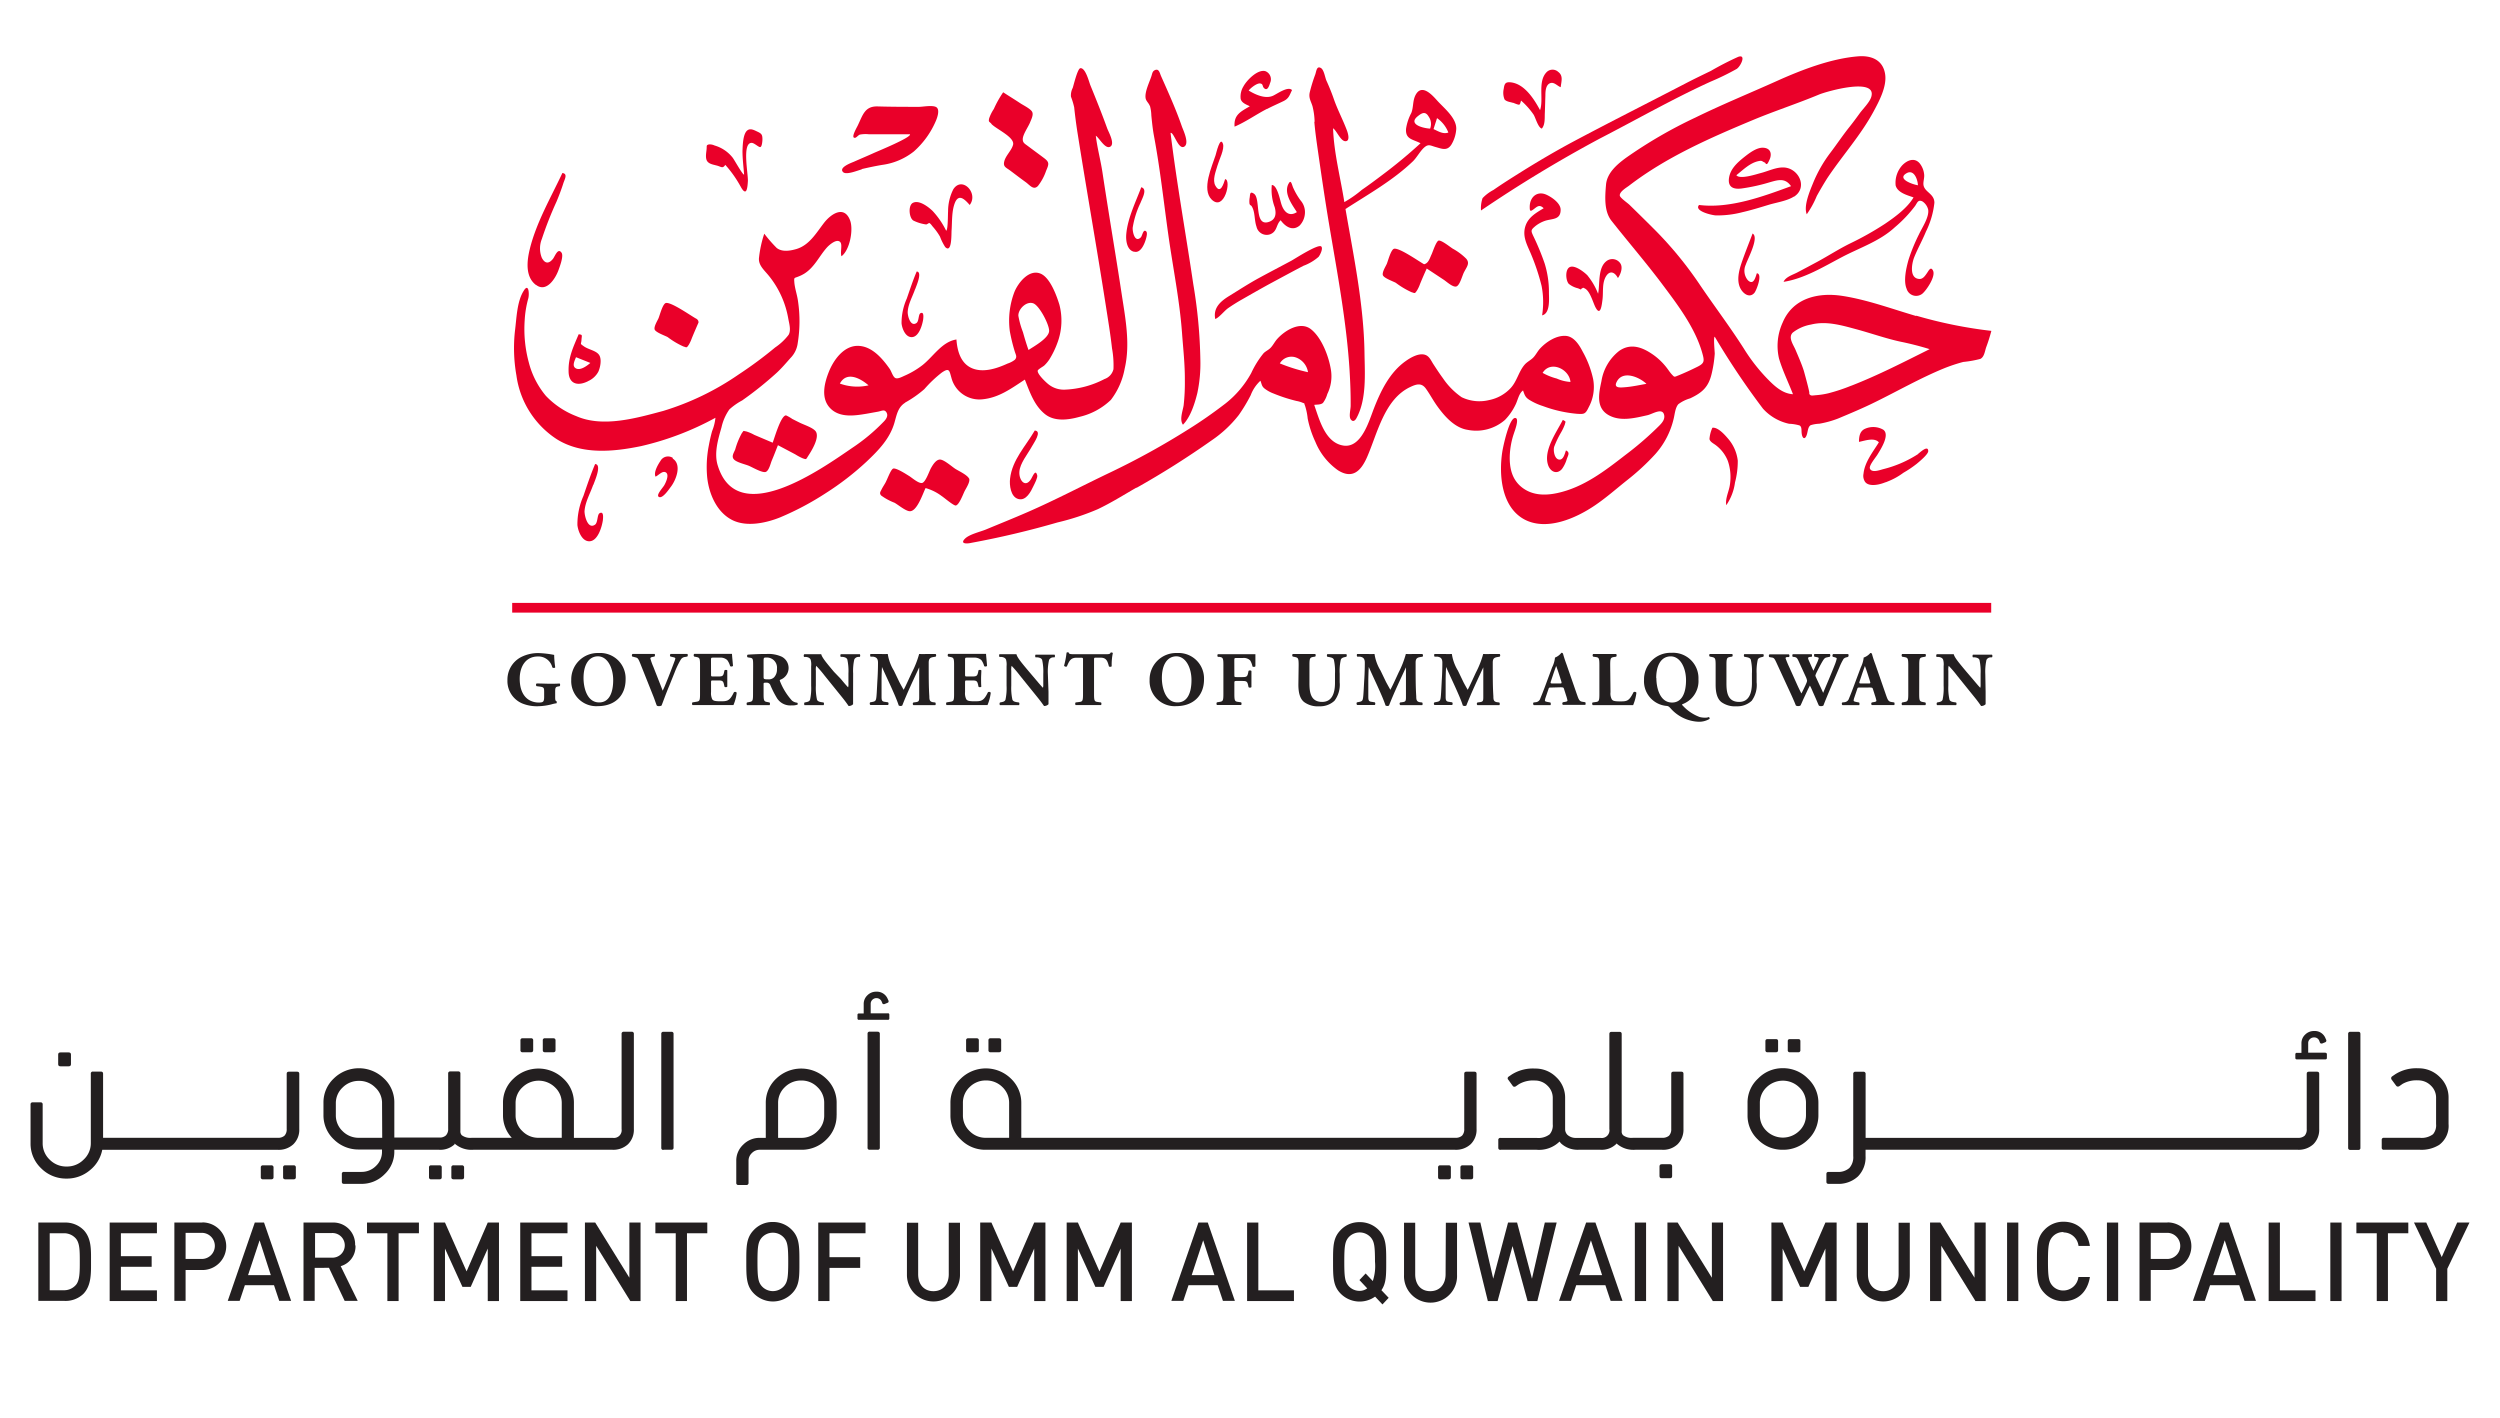<svg id="Layer_1" data-name="Layer 1" xmlns="http://www.w3.org/2000/svg" viewBox="0 0 478.73 271.57"><defs><style>.cls-1{fill:#231f20;}.cls-2{fill:#ea0029;}</style></defs><title>Government of Umm Alquwain</title><path class="cls-1" d="M16,235.53a4.9,4.9,0,0,0-3.66-1.42h-5v15h5A4.9,4.9,0,0,0,16,247.73c1.53-1.63,1.43-4,1.43-6.21s.1-4.37-1.43-6m-1.48,10.55a3,3,0,0,1-2.4,1H9.52V236.16h2.6a3,3,0,0,1,2.4,1c.74.87.76,2.28.76,4.35s0,3.7-.76,4.56"/><polygon class="cls-1" points="21 249.14 30.05 249.14 30.05 247.09 23.15 247.09 23.15 242.58 29.04 242.58 29.04 240.55 23.15 240.55 23.15 236.16 30.05 236.16 30.05 234.11 21 234.11 21 249.14"/><path class="cls-1" d="M38.76,234.11H33.39v15h2.15v-5.91h3.22a4.56,4.56,0,0,0,0-9.12m-.12,7h-3.1v-5h3.1a2.5,2.5,0,1,1,0,5"/><path class="cls-1" d="M48.79,234.11l-5.18,15h2.28l1-3h5.58l1,3h2.28l-5.19-15ZM47.5,244.18l2.21-6.67,2.15,6.67Z"/><path class="cls-1" d="M68,238.5a4.17,4.17,0,0,0-4.4-4.39H58.12v15h2.14v-6.33H63l3,6.33h2.5l-3.26-6.65a3.91,3.91,0,0,0,2.83-4m-7.74,2.37v-4.71h3.18a2.36,2.36,0,1,1,0,4.71Z"/><polygon class="cls-1" points="70.28 236.16 74.18 236.16 74.18 249.14 76.33 249.14 76.33 236.16 80.22 236.16 80.22 234.11 70.28 234.11 70.28 236.16"/><polygon class="cls-1" points="89.35 243.46 85.21 234.11 83.07 234.11 83.07 249.14 85.21 249.14 85.21 239.09 88.55 246.42 90.14 246.42 93.4 239.09 93.4 249.14 95.55 249.14 95.55 234.11 93.4 234.11 89.35 243.46"/><polygon class="cls-1" points="99.62 249.14 108.67 249.14 108.67 247.09 101.77 247.09 101.77 242.58 107.65 242.58 107.65 240.55 101.77 240.55 101.77 236.16 108.67 236.16 108.67 234.11 99.62 234.11 99.62 249.14"/><polygon class="cls-1" points="120.52 244.67 113.98 234.11 112.01 234.11 112.01 249.14 114.16 249.14 114.16 238.56 120.7 249.14 122.66 249.14 122.66 234.11 120.52 234.11 120.52 244.67"/><polygon class="cls-1" points="125.5 236.16 129.4 236.16 129.4 249.14 131.55 249.14 131.55 236.16 135.44 236.16 135.44 234.11 125.5 234.11 125.5 236.16"/><path class="cls-1" d="M148,234a4.92,4.92,0,0,0-3.72,1.61c-1.39,1.48-1.37,3.14-1.37,6s0,4.56,1.37,6a5.11,5.11,0,0,0,7.45,0c1.4-1.47,1.35-3.14,1.35-6s0-4.56-1.35-6A5,5,0,0,0,148,234m2.1,12.31a2.85,2.85,0,0,1-4.21,0c-.7-.8-.84-1.64-.84-4.66s.14-3.87.84-4.67a2.85,2.85,0,0,1,4.21,0c.7.8.84,1.65.84,4.67s-.14,3.86-.84,4.66"/><polygon class="cls-1" points="156.69 249.14 158.84 249.14 158.84 242.79 164.72 242.79 164.72 240.74 158.84 240.74 158.84 236.16 165.74 236.16 165.74 234.11 156.69 234.11 156.69 249.14"/><path class="cls-1" d="M181.68,244c0,2-1.17,3.25-2.94,3.25s-2.92-1.24-2.92-3.25v-9.86h-2.15v10a5.08,5.08,0,1,0,10.16,0v-10h-2.15Z"/><polygon class="cls-1" points="193.99 243.46 189.85 234.11 187.7 234.11 187.7 249.14 189.85 249.14 189.85 239.09 193.19 246.42 194.78 246.42 198.04 239.09 198.04 249.14 200.19 249.14 200.19 234.11 198.04 234.11 193.99 243.46"/><polygon class="cls-1" points="210.54 243.46 206.41 234.11 204.26 234.11 204.26 249.14 206.41 249.14 206.41 239.09 209.75 246.42 211.34 246.42 214.6 239.09 214.6 249.14 216.75 249.14 216.75 234.11 214.6 234.11 210.54 243.46"/><path class="cls-1" d="M229.49,234.11l-5.19,15h2.29l1-3h5.59l1,3h2.29l-5.19-15Zm-1.29,10.07,2.2-6.67,2.15,6.67Z"/><polygon class="cls-1" points="240.96 234.11 238.81 234.11 238.81 249.14 247.78 249.14 247.78 247.09 240.96 247.09 240.96 234.11"/><path class="cls-1" d="M265.45,241.63c0-2.89,0-4.56-1.35-6a5,5,0,0,0-3.74-1.6,4.93,4.93,0,0,0-3.72,1.6c-1.39,1.48-1.37,3.15-1.37,6s0,4.56,1.37,6a5.1,5.1,0,0,0,6.68.66l1.41,1.5,1.19-1.27-1.39-1.46c.94-1.35.92-2.91.92-5.46m-2.57,3.71-1.37-1.45-1.19,1.26,1.49,1.59a2.4,2.4,0,0,1-1.45.48,2.81,2.81,0,0,1-2.11-.93c-.69-.8-.83-1.64-.83-4.66s.14-3.87.83-4.67a2.86,2.86,0,0,1,4.22,0c.69.8.83,1.65.83,4.67a9.09,9.09,0,0,1-.42,3.71"/><path class="cls-1" d="M276.82,244c0,2-1.17,3.25-2.94,3.25S271,246,271,244v-9.86h-2.14v10a5.08,5.08,0,1,0,10.15,0v-10h-2.14Z"/><polygon class="cls-1" points="293.36 244.86 290.51 234.11 288.78 234.11 285.94 244.86 283.48 234.11 281.21 234.11 284.91 249.14 286.78 249.14 289.64 238.61 292.52 249.14 294.39 249.14 298.09 234.11 295.82 234.11 293.36 244.86"/><path class="cls-1" d="M303.73,234.11l-5.19,15h2.29l1-3h5.59l1,3h2.28l-5.19-15Zm-1.29,10.07,2.21-6.67,2.14,6.67Z"/><rect class="cls-1" x="313.06" y="234.11" width="2.15" height="15.03"/><polygon class="cls-1" points="327.81 244.67 321.26 234.11 319.3 234.11 319.3 249.14 321.44 249.14 321.44 238.56 327.99 249.14 329.95 249.14 329.95 234.11 327.81 234.11 327.81 244.67"/><polygon class="cls-1" points="345.5 243.46 341.36 234.11 339.21 234.11 339.21 249.14 341.36 249.14 341.36 239.09 344.7 246.42 346.29 246.42 349.55 239.09 349.55 249.14 351.7 249.14 351.7 234.11 349.55 234.11 345.5 243.46"/><path class="cls-1" d="M363.57,244c0,2-1.18,3.25-2.94,3.25S357.7,246,357.7,244v-9.86h-2.15v10a5.08,5.08,0,1,0,10.16,0v-10h-2.14Z"/><polygon class="cls-1" points="378.1 244.67 371.56 234.11 369.59 234.11 369.59 249.14 371.74 249.14 371.74 238.56 378.28 249.14 380.24 249.14 380.24 234.11 378.1 234.11 378.1 244.67"/><rect class="cls-1" x="384.34" y="234.11" width="2.15" height="15.03"/><path class="cls-1" d="M395.15,236a2.91,2.91,0,0,1,2.87,2.58h2.18c-.49-3-2.44-4.63-5.05-4.63a4.94,4.94,0,0,0-3.71,1.61c-1.4,1.48-1.38,3.14-1.38,6s0,4.56,1.38,6a4.94,4.94,0,0,0,3.71,1.61c2.57,0,4.57-1.63,5.05-4.63H398a2.92,2.92,0,0,1-2.89,2.58,2.73,2.73,0,0,1-2.08-.91c-.7-.8-.86-1.67-.86-4.68s.16-3.89.86-4.69a2.73,2.73,0,0,1,2.08-.91"/><rect class="cls-1" x="403.46" y="234.11" width="2.15" height="15.03"/><path class="cls-1" d="M415.07,234.11H409.7v15h2.15v-5.91h3.22a4.56,4.56,0,0,0,0-9.12m-.12,7h-3.1v-5H415a2.5,2.5,0,1,1,0,5"/><path class="cls-1" d="M425.11,234.11l-5.19,15h2.29l1-3h5.59l1,3H432l-5.19-15Zm-1.29,10.07,2.2-6.67,2.15,6.67Z"/><polygon class="cls-1" points="436.58 234.11 434.43 234.11 434.43 249.14 443.4 249.14 443.4 247.09 436.58 247.09 436.58 234.11"/><rect class="cls-1" x="446.24" y="234.11" width="2.15" height="15.03"/><polygon class="cls-1" points="451.23 236.16 455.13 236.16 455.13 249.14 457.27 249.14 457.27 236.16 461.17 236.16 461.17 234.11 451.23 234.11 451.23 236.16"/><polygon class="cls-1" points="470.53 234.11 467.57 240.72 464.61 234.11 462.26 234.11 466.5 242.96 466.5 249.14 468.64 249.14 468.64 242.96 472.88 234.11 470.53 234.11"/><path class="cls-1" d="M11.57,204.19h1.58c.29,0,.44-.14.44-.41v-1.84c0-.27-.15-.41-.44-.41H11.57c-.29,0-.43.14-.43.41v1.84c0,.27.14.41.43.41"/><path class="cls-1" d="M56.22,223.15H54.64a.38.38,0,0,0-.43.43v1.84c0,.27.14.41.43.41h1.58c.29,0,.43-.14.43-.41v-1.84a.38.38,0,0,0-.43-.43"/><path class="cls-1" d="M56.83,205.22H55.34c-.29,0-.44.13-.44.41v10.55a1.76,1.76,0,0,1-.42,1.29,1.8,1.8,0,0,1-1.27.41H19.74V205.63c0-.29-.14-.43-.44-.43H17.81a.37.37,0,0,0-.42.43v13.26A4.26,4.26,0,0,1,16,222.07a4.46,4.46,0,0,1-3.24,1.31,4.43,4.43,0,0,1-3.24-1.31,4.29,4.29,0,0,1-1.35-3.18V211.5a.37.37,0,0,0-.42-.41H6.27a.37.37,0,0,0-.42.41v7.39a6.47,6.47,0,0,0,2,4.8,6.73,6.73,0,0,0,4.9,2,6.8,6.8,0,0,0,4.44-1.58,6.61,6.61,0,0,0,2.39-3.93H53.18a4.09,4.09,0,0,0,3-1.07,3.87,3.87,0,0,0,1.13-2.92V205.63c0-.28-.15-.41-.44-.41"/><path class="cls-1" d="M51.94,225.83c.29,0,.44-.14.44-.41v-1.84a.39.39,0,0,0-.44-.43H50.36a.38.38,0,0,0-.42.43v1.84a.37.37,0,0,0,.42.41Z"/><path class="cls-1" d="M84.59,225.42v-1.84a.38.38,0,0,0-.43-.43H82.57a.38.38,0,0,0-.42.43v1.84a.37.37,0,0,0,.42.41h1.59c.29,0,.43-.14.43-.41"/><path class="cls-1" d="M87.05,219.1l0-.06.06-.08,0,.07a4.87,4.87,0,0,0,3.52,1.14h26.64a4.13,4.13,0,0,0,3-1.07,3.9,3.9,0,0,0,1.11-2.92V198a.38.38,0,0,0-.42-.43h-1.5a.38.38,0,0,0-.43.43V216.2a1.48,1.48,0,0,1-1.69,1.69H109.9v-6.67a6.23,6.23,0,0,0-2-4.66,6.88,6.88,0,0,0-9.58,0,6.23,6.23,0,0,0-2,4.66v2.36A6.32,6.32,0,0,0,98,217.88H90.34a2.74,2.74,0,0,1-1.91-.49,1.06,1.06,0,0,1-.27-.8v-11a.37.37,0,0,0-.43-.42H86.24a.37.37,0,0,0-.42.42v10.53a1.74,1.74,0,0,1-.43,1.3,1.71,1.71,0,0,1-1.25.41H75.51v-6.67a6.23,6.23,0,0,0-2-4.66,6.87,6.87,0,0,0-9.57,0,6.27,6.27,0,0,0-2,4.66v2.36a6.34,6.34,0,0,0,2,4.68,6.67,6.67,0,0,0,4.8,1.92h4.41v.37A3.7,3.7,0,0,1,72,223.26a3.86,3.86,0,0,1-2.79,1.15H65.86a.36.36,0,0,0-.4.41v1.47c0,.28.13.41.4.41H69.2a6.1,6.1,0,0,0,4.43-1.83,5.87,5.87,0,0,0,1.88-4.33v-.37h8.57a4,4,0,0,0,3-1.07m11.65-7.89a4.09,4.09,0,0,1,1.31-3,4.46,4.46,0,0,1,6.23,0,4.08,4.08,0,0,1,1.3,3v6.67h-4.42a4.26,4.26,0,0,1-3.11-1.27,4.1,4.1,0,0,1-1.31-3Zm-25.54,6.67H68.75a4.32,4.32,0,0,1-3.14-1.27,4.13,4.13,0,0,1-1.3-3v-2.36a4.08,4.08,0,0,1,1.3-3,4.32,4.32,0,0,1,3.14-1.27,4.26,4.26,0,0,1,3.11,1.27,4,4,0,0,1,1.3,3Z"/><path class="cls-1" d="M86.87,223.15a.38.38,0,0,0-.44.43v1.84c0,.27.14.41.44.41h1.56c.29,0,.44-.14.44-.41v-1.84a.39.39,0,0,0-.44-.43Z"/><path class="cls-1" d="M104.37,201.5h1.57c.29,0,.44-.14.44-.41v-1.85c0-.28-.15-.42-.44-.42h-1.57a.37.37,0,0,0-.43.42v1.85c0,.27.14.41.43.41"/><path class="cls-1" d="M100.08,201.5h1.59c.29,0,.43-.14.43-.41v-1.85a.37.37,0,0,0-.43-.42h-1.59a.37.37,0,0,0-.42.42v1.85a.37.37,0,0,0,.42.41"/><path class="cls-1" d="M127.05,220.17h1.52a.37.37,0,0,0,.41-.41V198a.37.37,0,0,0-.41-.42h-1.52a.37.37,0,0,0-.42.42v21.79a.37.37,0,0,0,.42.41"/><path class="cls-1" d="M160.21,213.57v-2.34a6.28,6.28,0,0,0-2-4.68,6.9,6.9,0,0,0-9.57,0,6.28,6.28,0,0,0-2,4.68v6.66h-1.13a4.4,4.4,0,0,0-3.19,1.3,4.17,4.17,0,0,0-1.33,3.12v4.18a.38.38,0,0,0,.42.43h1.49a.39.39,0,0,0,.44-.43v-4.18a2,2,0,0,1,.64-1.51,2.08,2.08,0,0,1,1.53-.63h7.91a6.61,6.61,0,0,0,4.78-1.92,6.31,6.31,0,0,0,2-4.68m-2.37,0a4.08,4.08,0,0,1-1.3,3.05,4.23,4.23,0,0,1-3.1,1.27H149v-6.66a4.09,4.09,0,0,1,1.3-3.06,4.34,4.34,0,0,1,3.13-1.26,4.26,4.26,0,0,1,3.1,1.26,4.09,4.09,0,0,1,1.3,3.06Z"/><path class="cls-1" d="M168.05,197.55h-1.5a.38.38,0,0,0-.42.43v21.76a.37.37,0,0,0,.42.43h1.5a.38.38,0,0,0,.43-.43V198a.38.38,0,0,0-.43-.43"/><path class="cls-1" d="M170,194.05h-3.27v-1.82a1.06,1.06,0,0,1,.32-.78,1.1,1.1,0,0,1,.79-.32,1.08,1.08,0,0,1,1,.68l.12.3a.29.29,0,0,0,.17.17h.1a.27.27,0,0,0,.12,0l.63-.26a.35.35,0,0,0,.17-.15.35.35,0,0,0,0-.12.2.2,0,0,0,0-.11l-.14-.3a2.24,2.24,0,0,0-2.22-1.44,2.33,2.33,0,0,0-1.69.69,2.27,2.27,0,0,0-.71,1.66v1.82h-.89a.26.26,0,0,0-.3.29V195a.26.26,0,0,0,.3.29H170a.26.26,0,0,0,.3-.29v-.68a.26.26,0,0,0-.3-.29"/><path class="cls-1" d="M189.7,201.5h1.58c.29,0,.44-.14.44-.41v-1.85c0-.28-.15-.42-.44-.42H189.7a.37.37,0,0,0-.42.42v1.85a.37.37,0,0,0,.42.41"/><path class="cls-1" d="M185.42,201.5H187c.3,0,.44-.14.44-.41v-1.85c0-.28-.14-.42-.44-.42h-1.58a.37.37,0,0,0-.42.42v1.85a.37.37,0,0,0,.42.41"/><path class="cls-1" d="M275.81,223.15a.38.38,0,0,0-.43.43v1.84c0,.27.14.41.43.41h1.58c.29,0,.44-.14.44-.41v-1.84a.39.39,0,0,0-.44-.43Z"/><path class="cls-1" d="M282.1,225.42v-1.84a.38.38,0,0,0-.44-.43h-1.58a.38.38,0,0,0-.42.43v1.84a.37.37,0,0,0,.42.41h1.58c.3,0,.44-.14.44-.41"/><path class="cls-1" d="M274.13,220.17h4.5a4.11,4.11,0,0,0,3-1.07,3.86,3.86,0,0,0,1.12-2.92V205.63c0-.28-.14-.41-.44-.41h-1.48c-.3,0-.44.13-.44.41v10.55a1.76,1.76,0,0,1-.42,1.29,1.82,1.82,0,0,1-1.27.41H195.57v-6.67a6.36,6.36,0,0,0-2-4.68,6.87,6.87,0,0,0-9.57,0,6.31,6.31,0,0,0-2,4.68v2.34a6.28,6.28,0,0,0,2,4.68,6.53,6.53,0,0,0,4.78,1.94h85.32Zm-80.89-2.29h-4.43a4.25,4.25,0,0,1-3.12-1.27,4.12,4.12,0,0,1-1.3-3.06v-2.34a4.12,4.12,0,0,1,1.3-3.06,4.32,4.32,0,0,1,3.12-1.25,4.37,4.37,0,0,1,3.13,1.25,4.16,4.16,0,0,1,1.3,3.06Z"/><path class="cls-1" d="M287.37,220.17h6.89a5.59,5.59,0,0,0,4.38-1.57s.09.12.27.34a4.67,4.67,0,0,0,3.38,1.23h4.17a4,4,0,0,0,3-1.07.64.64,0,0,0,.1-.14l.07.07a4.82,4.82,0,0,0,3.52,1.14h5.11a4,4,0,0,0,3-1.07,3.94,3.94,0,0,0,1.11-2.93V205.63c0-.28-.14-.41-.42-.41h-1.5c-.28,0-.42.13-.42.41v10.55a1.78,1.78,0,0,1-.43,1.3,1.93,1.93,0,0,1-1.31.4H312.7a2.67,2.67,0,0,1-1.89-.49,1,1,0,0,1-.27-.8V198c0-.27-.14-.41-.44-.41h-1.48c-.3,0-.44.14-.44.41v18.19a1.47,1.47,0,0,1-1.68,1.71h-4.62a2.36,2.36,0,0,1-1.72-.58,1.54,1.54,0,0,1-.45-1.13v-5.92a5.37,5.37,0,0,0-1.7-4,5.61,5.61,0,0,0-4.08-1.65,7.59,7.59,0,0,0-4.43,1.13l-.6.41a.43.43,0,0,0-.19.27v.08a.29.29,0,0,0,.1.23l.86,1.19a.34.34,0,0,0,.28.17H290a.45.45,0,0,0,.25-.07l.61-.42a5.41,5.41,0,0,1,3.06-.7,3.36,3.36,0,0,1,2.42,1,3.19,3.19,0,0,1,1,2.37v5a2.62,2.62,0,0,1-.59,1.93,3.55,3.55,0,0,1-2.52.69h-6.89a.38.38,0,0,0-.43.43v1.45c0,.27.14.41.43.41"/><path class="cls-1" d="M320.2,225.2v-1.83c0-.29-.13-.43-.4-.43h-1.58c-.3,0-.44.14-.44.43v1.83c0,.28.14.42.44.42h1.58c.27,0,.4-.14.4-.42"/><path class="cls-1" d="M338.48,201.5h1.58c.29,0,.43-.14.43-.41v-1.7c0-.28-.14-.41-.43-.41h-1.58c-.28,0-.42.13-.42.41v1.7a.37.37,0,0,0,.42.41"/><path class="cls-1" d="M342.76,201.5h1.58a.37.37,0,0,0,.42-.41v-1.7c0-.28-.14-.41-.42-.41h-1.58c-.28,0-.42.13-.42.41v1.7a.37.37,0,0,0,.42.41"/><path class="cls-1" d="M346.21,218.23a6.34,6.34,0,0,0,2-4.66v-2.36a6.29,6.29,0,0,0-2-4.66,6.62,6.62,0,0,0-4.8-2,6.52,6.52,0,0,0-4.77,2,6.23,6.23,0,0,0-2,4.66v2.36a6.28,6.28,0,0,0,2,4.66,6.55,6.55,0,0,0,4.77,1.94,6.65,6.65,0,0,0,4.8-1.94M337,213.57v-2.36a4.06,4.06,0,0,1,1.28-3,4.48,4.48,0,0,1,6.25,0,4,4,0,0,1,1.3,3v2.36a4.09,4.09,0,0,1-1.3,3,4.48,4.48,0,0,1-6.25,0,4.11,4.11,0,0,1-1.28-3"/><path class="cls-1" d="M443.65,205.22h-1.49c-.29,0-.44.13-.44.41V216.2a1.75,1.75,0,0,1-.4,1.28,1.8,1.8,0,0,1-1.26.41H357.25V205.66a.39.39,0,0,0-.43-.43h-1.5a.39.39,0,0,0-.44.43v15.71a3.07,3.07,0,0,1-.75,2.3,3.23,3.23,0,0,1-2.35.74h-1.61c-.29,0-.43.14-.43.41v1.47c0,.28.14.41.43.41h1.61a5.49,5.49,0,0,0,4-1.42,5.19,5.19,0,0,0,1.46-3.91v-1.2H440a4.14,4.14,0,0,0,3-1.07,3.9,3.9,0,0,0,1.11-2.92V205.63c0-.28-.15-.41-.44-.41"/><path class="cls-1" d="M445.33,201.58H442v-1.82a1,1,0,0,1,.33-.78,1.07,1.07,0,0,1,.8-.32,1,1,0,0,1,1,.67l.12.31a.28.28,0,0,0,.27.19l.14,0,.63-.26a.3.3,0,0,0,.18-.26.44.44,0,0,0,0-.14l-.14-.3a2.2,2.2,0,0,0-2.2-1.44,2.35,2.35,0,0,0-1.71.69,2.24,2.24,0,0,0-.71,1.67v1.82h-.87a.27.27,0,0,0-.3.3v.66a.26.26,0,0,0,.3.29h5.45a.26.26,0,0,0,.29-.29v-.66a.26.26,0,0,0-.29-.3"/><path class="cls-1" d="M452,219.76V198c0-.28-.13-.42-.4-.42h-1.52a.38.38,0,0,0-.43.42v21.79a.38.38,0,0,0,.43.41h1.52a.36.36,0,0,0,.4-.41"/><path class="cls-1" d="M456.54,220.17h6.87a6.41,6.41,0,0,0,3.67-.93,4.51,4.51,0,0,0,1.8-4v-5a5.36,5.36,0,0,0-1.69-4,5.68,5.68,0,0,0-4.1-1.67,7.52,7.52,0,0,0-4.4,1.13l-.63.43a.47.47,0,0,0-.17.27v.06a.45.45,0,0,0,.07.25l.88,1.19a.42.42,0,0,0,.28.17h.05a.47.47,0,0,0,.27-.07l.61-.43a5.4,5.4,0,0,1,3-.69,3.41,3.41,0,0,1,2.44,1,3.17,3.17,0,0,1,1,2.37v5a2.66,2.66,0,0,1-.58,1.94,3.61,3.61,0,0,1-2.54.69h-6.87a.37.37,0,0,0-.42.41v1.47a.37.37,0,0,0,.42.41"/><path class="cls-2" d="M366.92,60.51c-4.65-1.36-9.33-3.11-14.14-3.85-4.63-.71-9.46.41-11.42,5.12a10.72,10.72,0,0,0-.7,6.85c.68,2.32,1.81,4.6,2.68,6.86-2-.11-3.54-1.56-4.87-2.92a34.08,34.08,0,0,1-4.53-5.81c-2.61-4.1-5.56-8-8.28-12a71.78,71.78,0,0,0-8.5-10.47c-1.69-1.7-3.41-3.39-5.13-5.07-.36-.35-1.8-1.34-1.85-1.76-.1-.74,1.3-1.55,1.75-1.89,7.17-5.51,15.56-9.17,23.87-12.64,4.14-1.72,8.42-3.11,12.54-4.83,1.31-.55,11.11-3.4,10,.43-.3,1.05-1.6,2.31-2.25,3.21s-1.25,1.71-1.91,2.54c-1.3,1.62-2.44,3.34-3.7,5a25.6,25.6,0,0,0-3.28,5.75c-.6,1.48-1.87,4.38-1.22,6a17.71,17.71,0,0,0,1.92-3.5c.64-1.16,1.31-2.3,2-3.4,2.88-4.32,6.4-8.2,8.88-12.79,1.08-2,2.56-4.78,2.21-7.12-.41-2.76-2.67-3.64-5.2-3.43-5.19.43-10.75,2.57-15.47,4.69-5.2,2.34-10.49,4.5-15.6,7a88.18,88.18,0,0,0-13.35,7.74c-1.72,1.26-3.64,2.9-3.83,5.15s-.41,5.07,1.05,6.91c3.21,4.07,6.61,8,9.72,12.15,3,4,6.32,8.37,7.67,13.2.41,1.48.45,1.92-.95,2.61-1.17.58-2.37,1.14-3.58,1.63-.86.34-.77.41-1.31-.17-.39-.42-.7-.93-1.06-1.38A12,12,0,0,0,316.67,68c-2.05-1.46-4.33-2.39-6.6-.81A9.18,9.18,0,0,0,306.66,73c-.5,2.33-1.1,5.1,1.39,6.5,2.28,1.28,5.1.53,7.46,0,1-.25,2.93-1.55,3.18.07.15,1-.79,1.77-1.45,2.43a61.17,61.17,0,0,1-6,5.13c-3.94,3.06-8,6.19-13,7.28-2.33.51-4.74.47-6.7-1s-2.51-3.67-2.43-6.17A15.08,15.08,0,0,1,289.9,83c.14-.44,1-2.65.39-2.93-1.23-.54-2.5,5.68-2.61,6.42-.68,4.42-.2,10.62,4.27,13,4.25,2.22,9.82-.24,13.43-2.69,2.17-1.46,4.15-3.22,6.2-4.85A44.36,44.36,0,0,0,316.94,87a15.4,15.4,0,0,0,3.55-6.81c.21-.83.3-2.12.9-2.79a7,7,0,0,1,2.24-1.11c2.33-1.09,3.54-2.17,4.14-4.73a23.52,23.52,0,0,0,.59-3.82c0-.48-.29-3.16,0-3.26a145.21,145.21,0,0,0,9.24,13.78,9.41,9.41,0,0,0,5,2.89,8.2,8.2,0,0,1,2,.32c.48.28.33.94.41,1.53.14,1.1.68,1.23,1,.17.19-.63.2-1.44.72-1.75a6.33,6.33,0,0,1,1.65-.28,18.66,18.66,0,0,0,3.61-1c2.39-1,4.78-2,7.08-3.14,4.36-2.14,8.62-4.58,13.11-6.43a31.46,31.46,0,0,1,3.77-1.26,20.7,20.7,0,0,0,3.26-.58c.76-.36.87-1.47,1.12-2.21a32.23,32.23,0,0,0,1-3.16,86.24,86.24,0,0,1-14.38-2.91m-55.76,13.7c-.88.07-2.23.22-1.62-1,1.14-2.33,4.35-.95,5.71.35-1.35.24-2.71.54-4.09.65m43.32-.3a34.32,34.32,0,0,1-4.43,1.47,15.14,15.14,0,0,1-2.24.35c-.79.06-1.09.2-1.37-.23,0-.25,0-.43-.05-.51-.06-.54-1-3.92-1-3.92-.43-1.34-1-2.62-1.55-3.92-.43-1.06-1.53-2.46-.57-3.4a7.85,7.85,0,0,1,3.5-1.54c2.92-.73,5.85.14,8.67.9s5.61,1.76,8.46,2.38a57.05,57.05,0,0,1,5.58,1.43c-4.93,2.46-9.86,5-15,7"/><path class="cls-2" d="M173.33,77.09A21.55,21.55,0,0,0,177,74.52a23.8,23.8,0,0,1,3.34-3.17c1.46-1,1.45-.39,1.85,1a5.53,5.53,0,0,0,6.06,4.1c3.1-.33,5.45-2.1,8-3.76.95,2.38,1.8,5,3.92,6.66,1.85,1.42,4.45,1.06,6.56.47a12.85,12.85,0,0,0,6-3.25,13.92,13.92,0,0,0,2.64-6c1.12-4.78.1-9.78-.62-14.54-.77-5.1-1.62-10.19-2.43-15.28-.41-2.58-.82-5.17-1.21-7.76-.36-2.36-1-4.68-1.27-7,.67.42,1.79,2.64,2.76,2.1s-.32-2.81-.57-3.48c-1-2.78-2.11-5.54-3.23-8.28-.24-.58-.93-3.4-1.92-3.27-.55.08-1.29,3.28-1.46,3.77a3.12,3.12,0,0,0-.34,1.68,14.39,14.39,0,0,1,.62,2.05c.16,1.54.35,3,.59,4.58,1.75,11.1,3.72,22.18,5.45,33.28.43,2.75.89,5.5,1.2,8.27a18.12,18.12,0,0,1,.28,4,2.64,2.64,0,0,1-1.71,1.89A17.9,17.9,0,0,1,204,74.61a4.72,4.72,0,0,1-3.29-1.07c-.47-.38-2.06-1.87-2-2.54,0-.25,1.05-.81,1.25-1a6.65,6.65,0,0,0,1-1.2,16.75,16.75,0,0,0,1.53-3.16,12.13,12.13,0,0,0,.37-7.32c-.54-1.74-1.77-5.16-3.6-5.92-2.21-.92-4.29,1.76-5,3.49a15.43,15.43,0,0,0-.89,7.52,33.37,33.37,0,0,0,.92,3.8c.21.74.55,1.11.05,1.68a4.67,4.67,0,0,1-1.4.73c-2,.92-4.62,1.81-6.79.9s-2.84-3.28-3-5.51c-2.78.42-4.44,3.3-6.54,4.94a16.23,16.23,0,0,1-3.4,2c-.58.26-1.45.74-1.88.36s-.66-1.28-1-1.73c-1.41-2-3.44-4.36-6.11-4.35s-4.59,2.7-5.49,4.94-1.58,5.11.25,7,4.73,1.43,6.94,1.06l2.22-.4c.73-.14,1.21-.49,1.6.13s0,1.27-.52,1.79a35.91,35.91,0,0,1-6,5c-5.86,4-22,15.6-25.77,3.41-.75-2.39.05-5,.72-7.36a9.54,9.54,0,0,1,1.5-3.4,12.12,12.12,0,0,1,2.45-1.72,67.46,67.46,0,0,0,6.61-5.29c.95-.88,1.78-1.86,2.64-2.83a4.93,4.93,0,0,0,1.39-2.87,26.08,26.08,0,0,0,.07-7.89c-.15-1.28-.65-2.58-.73-3.85-.06-.86,0-.67.8-1a6.84,6.84,0,0,0,1.15-.57c1.94-1.23,2.83-3.35,4.31-5,.43-.47,1.9-1.78,2.56-1,.43.52-.07,2,.22,2.69,1.6-1.19,2.33-5.14,1.63-6.91-1.11-2.85-3.57-1.25-4.93.46-1.55,2-2.86,4.35-5.38,5.08-1.17.34-2.71.59-3.73-.22a27.22,27.22,0,0,1-2.38-2.73,22,22,0,0,0-1,4.56c-.2,1.45,1,2.41,1.87,3.49a17.84,17.84,0,0,1,3.73,8.22c.17.94.57,2.22.06,3.1a11,11,0,0,1-2.58,2.42,78.27,78.27,0,0,1-7,5.18A51.94,51.94,0,0,1,127,78.69c-5.08,1.36-11.53,3.24-16.64,1a16,16,0,0,1-5.83-3.89,16.18,16.18,0,0,1-3.25-6.33,24.44,24.44,0,0,1-.81-8.08,19.42,19.42,0,0,1,.7-4.28c.21-.81.08-3-.88-1.43-1.32,2.08-1.37,5.33-1.68,7.69a30,30,0,0,0,.28,8.52,17.35,17.35,0,0,0,7.74,12.22c4.81,3,10.84,2.41,16.12,1.32A55.45,55.45,0,0,0,137,80a9.16,9.16,0,0,1-.64,2.56c-.25.91-.46,1.83-.63,2.77a21.26,21.26,0,0,0-.31,6.06c.34,3.24,1.89,6.85,5,8.29,2.72,1.24,6.33.46,9-.62a54.86,54.86,0,0,0,8.76-4.66,53.71,53.71,0,0,0,7.76-6c2.27-2.15,4.46-4.38,5.34-7.46.43-1.49.65-2.92,2-3.79m24.72-19c1.11.57,2.85,3.88,2.9,5.14.06,1.41-2.85,3-3.95,3.73-.4-1.13-.74-2.26-1.06-3.41a16.58,16.58,0,0,1-.88-3.13c-.07-1.3,1.65-3,3-2.33M160.83,73.45c1.31-2.43,3.94-1,5.49.34a9.69,9.69,0,0,1-5.49-.34"/><path class="cls-2" d="M217.63,93.42A166.22,166.22,0,0,0,232,84.34a22.8,22.8,0,0,0,5.22-4.87,31.73,31.73,0,0,0,2.28-3.79,7.25,7.25,0,0,1,1.86-2.77c.27.64.22,1,.74,1.45a6.49,6.49,0,0,0,1.79,1,30.13,30.13,0,0,0,4.37,1.42,5.68,5.68,0,0,1,1,.27c.77.33.36,0,.64.63a12,12,0,0,1,.51,2.46,19.44,19.44,0,0,0,1.47,4.46,12.41,12.41,0,0,0,4.34,5.46c2.77,1.74,4.39.13,5.55-2.5,2-4.55,3.31-11.15,8.34-13.48,1.22-.57,2.14-.78,2.95.36s1.37,2.23,2.13,3.29c1.39,1.94,3.35,4.2,5.84,4.58a8.36,8.36,0,0,0,7.16-1.9,11,11,0,0,0,2-2.87c.43-.81.66-2.23,1.46-2.77.31.84.39,1.28,1.19,1.79a11.5,11.5,0,0,0,2.62,1.2A25,25,0,0,0,302,79.24c1.37.09,1.6.05,2.22-1.25a8.15,8.15,0,0,0,.85-5.41,18.82,18.82,0,0,0-2-5.25c-.63-1.23-1.62-2.83-3.13-3-1.84-.18-3.8,1.1-5,2.38-.51.54-.83,1.25-1.34,1.77s-1.17.8-1.65,1.36c-1.13,1.31-1.45,3.13-2.64,4.44a7.68,7.68,0,0,1-4.16,2.33,7.8,7.8,0,0,1-5.26-.55,13.78,13.78,0,0,1-3.6-3.66c-.66-.89-1.26-1.82-1.86-2.74-.39-.62-.73-1.42-1.46-1.69-1.24-.47-2.92.54-3.87,1.23-3,2.16-4.69,5.65-6,9-.93,2.37-2.39,7.67-5.87,7.12s-4.59-5-5.57-7.79c.57-.08,1.23,0,1.68-.38a5.28,5.28,0,0,0,.83-1.7,7.68,7.68,0,0,0,.7-4.57c-.39-2.54-1.73-6.15-3.8-7.81s-5.08.23-6.54,1.89c-.43.5-.73,1.11-1.17,1.59s-1,.68-1.41,1.11a17.87,17.87,0,0,0-2.35,3.78,19,19,0,0,1-5,5.88c-2.24,1.72-4.59,3.37-7,4.87a145.33,145.33,0,0,1-15,8.28c-5.29,2.52-10.45,5.25-15.82,7.59-2.66,1.16-5.35,2.24-8,3.34-1.1.45-3.18.92-4,1.76-1,1,.33,1,1.22.79a169.26,169.26,0,0,0,16.48-3.9,46.26,46.26,0,0,0,7.75-2.55c2.54-1.21,4.94-2.71,7.37-4.12m83.13-20.24a7.53,7.53,0,0,1-2.62-.65,11,11,0,0,1-2.71-1.09c1.5-2.44,5.11-.74,5.33,1.74m-52.52-4.67a3.55,3.55,0,0,1,2.26,2.8,32.33,32.33,0,0,1-5.39-1.68,2.57,2.57,0,0,1,3.13-1.12"/><path class="cls-2" d="M251.68,23.31c.17,2,.46,4,.75,6,.66,4.59,1.33,9.17,2.1,13.75,1.55,9.24,3.34,18.64,3.91,28,.13,2.22.22,4.45.2,6.67,0,.62-.37,2,0,2.55s.8.35,1.09-.17c2-3.61,1.62-8.53,1.56-12.5-.13-9.24-2.07-18.51-3.64-27.59,4.41-2.85,9.09-5.47,12.9-9.12.82-.79,1.49-2.17,2.38-2.82.69-.51,1.13-.15,2,.08,1.21.34,2.18.79,3-.47a6.55,6.55,0,0,0,.93-3c.06-2.12-2.37-4-3.66-5.44-1.06-1.19-3-3.28-4.16-1-.55,1.11-.35,2.3-.79,3.39a9.35,9.35,0,0,0-1,3c-.16,2.06,1.27,2,2.77,2.79a92.73,92.73,0,0,1-7.23,6c-1.32,1-2.66,2-4,2.92a22,22,0,0,1-3.36,2.35c-.73-4.65-2-9.42-2.16-14.14.7.46,1.44,2.47,2.36,2.48s.54-1.4.3-2.05c-.78-2.08-1.82-4-2.55-6.13-.41-1.18-.87-2.29-1.38-3.42-.26-.58-.46-2.06-1.05-2.41-.81-.48-.87.59-1.08,1.21a30.22,30.22,0,0,0-1.07,3.47c-.22,1.07.22,1.62.53,2.62a13.63,13.63,0,0,1,.41,3m23.44-.71a6,6,0,0,1,2.17,2.76c-1,.37-1.94-.25-2.84-.66.22-.7.45-1.4.67-2.1m-3.67-.38c.82-.66,1.46-.95,2.07.09a2.46,2.46,0,0,1,.28,2.3c-1.34-.07-4.33-.82-2.35-2.39"/><path class="cls-2" d="M220.2,20.26a7.49,7.49,0,0,1,.27,1.83c.13,1.32.26,2.61.5,3.91,1.18,6.26,1.87,12.67,2.76,19s2.16,12.5,2.62,18.78c.22,3,.56,6,.54,9a38.71,38.71,0,0,1-.23,4.82c-.14,1-.86,2.78-.13,3.73,1.45-1.48,2.26-4.06,2.75-6.06a27.32,27.32,0,0,0,.58-6.38,95.86,95.86,0,0,0-1.35-14.44c-1.43-9.67-3.17-19.33-4.36-29,.62-.22,1.46,3.22,2.58,2.65s-.16-3.18-.41-3.89c-1.14-3.3-2.58-6.47-4-9.67-.25-.58-.39-1.5-1.21-1.09-.43.21-.47.66-.61,1.09-.35,1.12-1.31,3-1.13,4.23.09.61.59.92.81,1.51"/><path class="cls-2" d="M165,32.38c1.29-.3,2.59-.58,3.9-.8A12.41,12.41,0,0,0,175,29a16.45,16.45,0,0,0,4.19-5.8c.27-.61.8-2.09.18-2.62s-2.71-.11-3.36-.12c-2.64,0-5.28,0-7.92-.08-2.48-.08-2.86,1.62-3.82,3.62-.19.42-1.43,2.48-.55,2.39.25,0,.62-.5.92-.61a5.94,5.94,0,0,1,1.74-.07c2.62,0,5.25,0,7.87,0,.37.57-6.2,3.26-6.9,3.58-1.27.58-2.56,1.11-3.83,1.68-.5.21-3,1.11-2.06,2,.64.59,2.83-.36,3.56-.53"/><path class="cls-2" d="M366.43,37.8c-1.16,2-3.6,3.8-5.49,5.07a58,58,0,0,1-6.66,3.75c-2.17,1.07-4.2,2.39-6.33,3.54-1.25.67-2.5,1.34-3.76,2-.84.45-2.25.85-2.65,1.81,3.95-.61,7.66-2.89,11.16-4.73s7.27-3.05,10.17-5.74a24.74,24.74,0,0,0,3.86-4.07c.43-.64.57-1.26,1.4-.86a2.62,2.62,0,0,1,1.1,1.57c.23,1.43-1.19,3.49-1.77,4.75a33.87,33.87,0,0,0-2,4.88c-.43,1.54-1,4-.36,5.52a1.9,1.9,0,0,0,3.06.91c.76-.66,2.54-3.26,2-4.37-.43-.89-.83,0-1.15.45s-.75,1.18-1.47,1.14c-2-.11-1.43-3-1-4.12.67-1.67,1.56-3.25,2.25-4.92a16.43,16.43,0,0,0,1.63-5.55c0-1.71-1.78-2-2.07-3.3-.14-.63.19-1.43.11-2.11a4,4,0,0,0-.88-2.17c-1-1.14-2.38-.56-3.31.4A5,5,0,0,0,363,35.51c.37,1.4,2.24,1.87,3.41,2.29m-1.35-4.61c1.43-.85,2.16,1.14,2.21,2.29-.93-.14-4.09-1.18-2.21-2.29"/><path class="cls-2" d="M327.46,15.68a48.61,48.61,0,0,0,5.08-2.47c.78-.47,1.94-2.91.3-2.32a57,57,0,0,0-5.21,2.68c-1.67.81-3.36,1.62-5,2.48-7.11,3.69-14.26,7.29-21.33,11.05-3.33,1.78-6.58,3.69-9.79,5.69-1.85,1.16-3.72,2.33-5.52,3.58a8.07,8.07,0,0,0-2.09,1.57,6,6,0,0,0-.3,2.37,251.83,251.83,0,0,1,22.7-13.75c7-3.61,14-7.61,21.17-10.88"/><path class="cls-2" d="M189.85,23.74c.94,1,4.54,2.55,4.14,4-.31,1.14-1.46,2.08-1.7,3.25-.2.94.35,1.09,1.11,1.64,1,.75,2,1.52,3.07,2.29.78.59,1.46,1.55,2.29.69a9.9,9.9,0,0,0,1.56-2.9c.56-1.31.68-1.65-.47-2.5-1-.75-2-1.48-3-2.23-.59-.45-1-.61-1-1.32,0-.91,1.07-2.38,1.4-3.22.2-.52.69-1.41.41-2s-1.68-1.27-2.24-1.64c-1.1-.73-2.22-1.41-3.32-2.13a20,20,0,0,0-1.79,3.2,7.64,7.64,0,0,0-.9,1.81c-.14.7,0,.56.42,1"/><path class="cls-2" d="M343.53,37.67c2.73-1.75.91-5.45-1.91-5.6-1.49-.08-3,.7-4.42,1.06-.88.23-4.06,1.29-4.7.42,1.26-1,2.58-2.34,4.21-2.69.74-.16.63,0,1.21.26.32.13.07.36.42.28.16,0,.43-.65.47-.73.53-1.08.35-2.27-1.12-2.38-1.28-.1-2.76,1.06-3.7,1.8-1.31,1.05-2.62,2.23-2.89,3.94s.7,2.27,2.36,2.07a35.24,35.24,0,0,0,5.37-1.18c1.65-.47,3-.91,4.14.73-5.42,2-11.77,4.33-17.61,3.6-1.06,1.17,2.57,2,3.27,2a18.84,18.84,0,0,0,5-.61c1.71-.39,3.38-.91,5.06-1.42,1.48-.45,3.53-.74,4.83-1.58"/><path class="cls-2" d="M185.57,91.65c-.33-.7-2-1.47-2.62-1.86S180.77,88,180,88s-1.4,1.06-1.73,1.65-1,2.61-1.65,2.82-2-1-2.51-1.31-2.65-1.72-3.13-1.4-1.08,2.08-1.46,2.74c-.24.42-.51.82-.72,1.25s-.45.7-.06,1.14a11.13,11.13,0,0,0,2.57,1.39c.74.43,2,1.49,2.81,1.61,1.45.2,2.58-3.35,3.12-4.43A9.33,9.33,0,0,1,180.34,95c.39.24,2.3,1.88,2.69,1.8.65-.12,1.4-2.18,1.68-2.74s1.15-1.85.86-2.45"/><path class="cls-2" d="M151.67,80.19a8.41,8.41,0,0,0-1.15-.65c-1,0-2.23,4.42-2.56,5.23l-3.53-1.5a7.69,7.69,0,0,0-1.54-.66c-.66-.09-.38-.25-.83.33a14.28,14.28,0,0,0-1.27,3.12c-.27.67-.78,1.34-.24,1.92s2.15.92,2.86,1.22,2.63,1.43,3.25,1.16.92-1.69,1.13-2.17c.43-1,.8-2,1.18-2.94L152.28,87a10.62,10.62,0,0,0,1.45.77c.69.22.59.25,1-.41.66-1,2.34-3.68,1.43-4.81-.57-.69-2.17-1.19-3-1.6-.51-.25-1-.5-1.53-.77"/><path class="cls-2" d="M275.5,46.07c-.47.07-1.14,2.16-1.35,2.61-.33.67-.59,1.75-1.45,1.92-1-.54-5.14-3.49-5.88-2.9-.56.43-1,2.18-1.26,2.83-.21.47-.91,1.56-.76,2.14s2,1.21,2.49,1.49a15.79,15.79,0,0,0,3,1.79c.66.18.6.37,1.08-.37a6.64,6.64,0,0,0,.56-1.21c.41-1,.84-2,1.28-2.95l3.24,2.14c.65.43,1.95,1.68,2.58,1.22s1-2.12,1.39-2.79c.49-.93,1.09-1.61.33-2.47a11.27,11.27,0,0,0-2.54-1.89c-.52-.32-2.15-1.66-2.73-1.56"/><path class="cls-2" d="M102.66,54.56c2,1.53,3.74-1.28,4.31-2.9.23-.64,1-2.64.56-3.27-.69-1-1.25.66-1.62,1.15-.78,1-1.54,1-2.15-.16a4.83,4.83,0,0,1,0-3.62,69.76,69.76,0,0,1,2.81-7.15c.49-1.17.94-2.36,1.32-3.56.25-.75.87-1.78-.2-1.92-2.21,4.71-5,9.49-6.24,14.57-.54,2.2-.92,5.27,1.17,6.86"/><path class="cls-2" d="M293.85,43.43a6.18,6.18,0,0,1,2-1.14c1.39-.46,3-.14,3-2.13,0-1.24-1.68-2.4-2.72-2.87-1.77-.8-3.21.43-3.2,2.36,0,.78.1.91.75.42s1.11-1,1.92-.19c-1.43.86-2.93,1.7-3.49,3.4-.62,1.92.25,3.48,1,5.22a41.56,41.56,0,0,1,2.09,6.24,16.25,16.25,0,0,1,.1,5.65c1.56-.36,1.32-3.1,1.31-4.27a18.47,18.47,0,0,0-.82-5.66,47.25,47.25,0,0,0-2.22-5.36c-.38-.84-.45-1.05.29-1.67"/><path class="cls-2" d="M232.71,61.09c.78-.3,1.75-1.59,2.49-2.1s1.68-1.11,2.55-1.6c1.87-1.07,3.74-2.14,5.63-3.17,2.07-1.11,4.13-2.23,6.21-3.32a9.3,9.3,0,0,0,2.9-1.71c.29-.35.93-1.63.51-2-.6-.51-5,2.34-5.72,2.74-2,1.07-4.05,2.14-6.06,3.23s-3.84,2.28-5.73,3.45c-1.66,1-3.23,2.28-2.78,4.47"/><path class="cls-2" d="M246.69,35.28c-.85,1.83.74,3.91,1.65,5.34-1.56,1-2.57-.17-3-1.64-.23-.73-.79-3.59-1.8-3.55a9.46,9.46,0,0,0,.56,4.25c.33,1.24.22,2.41-1.21,2.84-2.75.81-1.44-4.51-2.76-5.42-.74-.51-.74,0-.81.66a4.08,4.08,0,0,0-.05,1.25c.12.4.25.2.45.54.65,1.09.45,2.63.89,3.85a2,2,0,0,0,2.63,1.46c1.38-.55,1.1-1.87,2-2.68.85,1.17,2.25,2.18,3.64,1a3.7,3.7,0,0,0,1-2.27,3.42,3.42,0,0,0-.84-2.54,13.4,13.4,0,0,1-1.45-2.52c-.25-.66-.41-1.57-.88-.59"/><path class="cls-2" d="M367.31,86.94a22,22,0,0,1-6.69,2.9c-.66.18-2.23.77-2.55-.13-.2-.58,1.1-2.08,1.43-2.63.67-1.09,2.46-3.85,1.12-4.8a3.85,3.85,0,0,0-3.39-.21c-1.07.42-1.25,1.46-1.25,2.55,1.09-.21,2.92-.91,3.81.08-1.14,1.84-2.72,3.8-2.94,6A2,2,0,0,0,357,92c.48,1.21,2.44,1,4,.37a1.9,1.9,0,0,0,.4-.14h0a13,13,0,0,0,3.09-1.7,20.89,20.89,0,0,0,2.54-1.71c.42-.35,2.19-1.79,2.21-2.42,0-1.3-1.67.33-1.95.52"/><path class="cls-2" d="M174.68,38.93c-.8.64-.57,2.87.25,3.32a7.93,7.93,0,0,0,2.41.73c.16,0,.55-.29.59-.28.26.09.51.49.68.69A11.45,11.45,0,0,1,180,45.31a10.52,10.52,0,0,0,1,2c1.3,1.29,1.17-2.46,1.22-3.19.12-1.7,0-3.74.66-5.34.76-1.77,1.92-.53,2.81.47,1.74-2.24-1.45-5.61-3.14-3a9.32,9.32,0,0,0-1,4.23c-.05.55,0,3.58-.37,3.7a15.66,15.66,0,0,0-2.57-3.76c-.75-.74-2.8-2.39-4-1.44"/><path class="cls-2" d="M242.63,20.87c1-.53,2.1-1,3.13-1.5s1.15-1.06,1.65-2.12c-.77-.81-2.86.74-3.65,1.09-1.46.65-3.33-.2-4.65-1,.32-.44,1.55-1.44,2.19-1.36s.39.57.77.91c.62.56.94-.34,1.14-1a1.67,1.67,0,0,0-.89-2.26c-1.49-.42-3.58,1.74-4.21,2.91a3.74,3.74,0,0,0-.53,2.41c.21.79,1.1,1.07,1.75,1.4-1.68,1-3.1,1.59-2.92,3.9,2.13-.9,4.15-2.35,6.22-3.41"/><path class="cls-2" d="M137.41,31.74c.8.27,1,.53,1.48-.17a21.87,21.87,0,0,1,2.85,4c.17.28.6,1.2,1,1.08s.45-1.69.47-1.89c.12-1.28-1.19-7.43.73-7.4.52,0,1.36.9,1.67.8S146,27,146,26.7c0-.86-.14-1.1-.9-1.46-.55-.25-1.28-.7-1.87-.35-1,.56-1,3.08-1.05,4,0,1.51.19,3,.31,4.55-.28.07-1.86-2.84-2.21-3.27a6.82,6.82,0,0,0-3.45-2.31,2.25,2.25,0,0,0-1.05-.21c-.56.14-.42.24-.47.88s-.3,1.72.11,2.33,1.34.68,1.95.88"/><path class="cls-2" d="M289.74,19.68c.2.06,1,.43,1.19.36s.29-.66.34-.78a14.27,14.27,0,0,1,2.4,2.69c.37.58.87,2.52,1.58,2.67.65-.76.53-2,.57-2.93.05-1.13.07-2.26.11-3.39,0-.79.05-2.13,1-2.4.73-.19,1.29.57,1.93.8.12-1.1.53-2.18-.46-2.92a1.6,1.6,0,0,0-2.25.05c-1.74,1.82-.51,5.14-1.24,7.26-1.15-2.13-3-5.08-5.68-5.33-1-.09-1.15.34-1.28,1.26a3.38,3.38,0,0,0,.15,2c.32.44,1.11.51,1.61.67"/><path class="cls-2" d="M304,52.75c-.64-.65-2.37-2-3.34-1.63s-.88,2.51-.26,3.23a4.47,4.47,0,0,0,1.78.86l.55.23.18-.23c.29,0,.05-.24.51,0,1.07.47,1.61,2.71,2.11,3.65.95,1.8,1.2-.44,1.33-1.46.19-1.42-.11-3.15.65-4.44s1.74-.83,2.31.29c.5-.71,1-2,.47-2.8a1.84,1.84,0,0,0-2.49-.57c-1.92,1.24-1.38,4.49-1.78,6.37a12.76,12.76,0,0,0-2-3.46"/><path class="cls-2" d="M112.57,73a4.08,4.08,0,0,0,2-1.81c.38-.82.71-2.42.14-3.24s-2-1-2.87-1.61-.54-.36-.49-1.25.27-1-.54-1.08c-1,2.39-2,4.4-1.93,7.06,0,2.45,1.72,2.94,3.72,1.93m-2.3-4.6,2.75,1.1c-.59.5-1.77,1.42-2.64,1.1-1-.39-.37-1.51-.11-2.2"/><path class="cls-2" d="M197.56,85.56c.4-.74,2.06-3,.59-3.12-1.74,3-4.32,5.61-4.73,9.2-.15,1.23.09,3.52,1.59,3.92s2.41-1.47,2.88-2.47c.21-.45.87-1.62.72-2.12-.34-1.19-.85.25-1.15.73-1.1,1.83-2.36.29-2.26-1.35s1.61-3.41,2.36-4.79"/><path class="cls-2" d="M330.91,84c-.62-.73-1.93-2.23-3-2.09a6.34,6.34,0,0,0-.56,2.16c.12.57.84.88,1.24,1.2a7,7,0,0,1,2.28,3,9.54,9.54,0,0,1,.39,4.56c-.17,1.27-.93,2.63-.69,3.91a10,10,0,0,0,1.67-4.36,15.88,15.88,0,0,0,.53-4.16A7.78,7.78,0,0,0,330.91,84"/><path class="cls-2" d="M175.25,55.38c.21-.62,1.44-3.33.29-3.39-.72,1.69-1.3,3.46-1.9,5.19a11.48,11.48,0,0,0-1,4.74c.1,1,.77,2.77,2.07,2.63s1.92-2.37,2.08-3.45c0-.16.22-1.51-.53-1.12-.42.23-.27,1.55-.77,1.88-1.16.79-1.72-1.42-1.67-2.18.1-1.51.93-2.89,1.41-4.3"/><path class="cls-2" d="M113.62,92.86c.25-.74,1.7-3.93.34-4-.85,2-1.54,4.07-2.24,6.11a13.48,13.48,0,0,0-1.15,5.58c.12,1.16.91,3.26,2.43,3.09s2.27-2.79,2.45-4.06c0-.19.26-1.78-.62-1.31-.5.26-.32,1.82-.9,2.21-1.37.93-2-1.67-2-2.57.12-1.78,1.09-3.41,1.66-5.06"/><path class="cls-2" d="M217.17,48.19c1.25.36,2-1.47,2.28-2.47.08-.29.34-1.19,0-1.44-.55-.46-.7.89-1,1.18-1.12,1.09-1.59-1-1.55-1.84a17,17,0,0,1,1.49-4.76c.3-.81,1.42-2.68.15-3-1.07,2.86-2.61,5.91-2.87,9-.1,1.16.11,3,1.45,3.34"/><path class="cls-2" d="M234.6,34.3c-.28.83-.88,3-1.86,1.26-.62-1.1.08-2.73.39-3.84s1.41-3.18,1.05-4.2c-.53-1.49-1.26,1.74-1.41,2.22-.67,2.11-2.73,6.53-.75,8.47,2.43,2.38,3.85-3.8,2.58-3.91"/><path class="cls-2" d="M128.86,87.7a1.65,1.65,0,0,0-2.39.57c-.45.66-1.35,2.17-.94,3,.53-.19,1.35-1.24,2-.79s0,1.85-.31,2.41-1.73,2-1,2.29,1.94-1.58,2.27-2c1-1.33,2.12-4.24.31-5.38"/><path class="cls-2" d="M335.59,44.76c-.72,1.9-1.49,3.8-2.14,5.72-.46,1.4-.88,3.13-.27,4.54.46,1.09,1.76,2.2,2.76,1.08.41-.47,1.65-3.68.48-3.77-.28.83-.64,2.37-1.72,1.33a2.78,2.78,0,0,1-.41-2.95c.36-1.13,2.66-5.28,1.3-6"/><path class="cls-2" d="M298.9,82.86a9.41,9.41,0,0,0,.75-1.57c.15-.65.3-.5-.38-.89-1.2,2.36-3.75,5.84-2.83,8.63.42,1.28,1.67,1.92,2.66.78a6.15,6.15,0,0,0,.92-1.89c.26-.76.67-1.28-.15-1.67-.21.55-.48,1.92-1.36,1.75s-1.09-1.78-.9-2.44a18.54,18.54,0,0,1,1.29-2.7"/><path class="cls-2" d="M133.68,61.38a.92.92,0,0,0-.42-.39c-1-.54-5.15-3.49-5.89-2.9-.56.43-1,2.18-1.26,2.83-.2.47-.9,1.56-.76,2.14s2,1.21,2.5,1.49a15.49,15.49,0,0,0,3,1.79c.66.18.6.37,1.08-.37a7.35,7.35,0,0,0,.55-1.21c.41-1,.84-2,1.28-3a.85.85,0,0,0-.1-.43"/><path class="cls-1" d="M106.31,133.32c0,.62,0,.92.31,1,0,0,0,.3-.05.35a6.44,6.44,0,0,0-1,.22,11.44,11.44,0,0,1-2.6.35,7.35,7.35,0,0,1-2.9-.51,4.64,4.64,0,0,1-2.9-4.45,4.86,4.86,0,0,1,2.59-4.44,7.23,7.23,0,0,1,3.44-.78,18.92,18.92,0,0,1,2.92.35c0,.45.06,1.47.2,2.37-.06.16-.45.18-.56,0a2.73,2.73,0,0,0-2.76-2.07c-2.34,0-3.48,1.94-3.48,4.26,0,2.11.72,3.36,1.68,4a3.61,3.61,0,0,0,2,.56c.84,0,1-.17,1-1.12v-.93c0-.79-.08-.88-.79-1l-.65-.08a.34.34,0,0,1,0-.52c1,0,1.77.05,2.49.05s1.42,0,1.92-.05a.42.42,0,0,1,0,.52l-.33.06c-.44.07-.53.22-.53,1Z"/><path class="cls-1" d="M119.8,130.09c0,3.21-2.14,5.13-5.31,5.13a4.79,4.79,0,0,1-5.1-5,5.06,5.06,0,0,1,5.25-5.17,4.86,4.86,0,0,1,5.16,5m-5.28-4.37c-1.81,0-2.78,1.69-2.78,4.15,0,1.79.63,4.68,3,4.68,1.93,0,2.68-1.89,2.68-4.27s-1.1-4.56-2.93-4.56"/><path class="cls-1" d="M128.15,131.34c-.75,1.78-1.13,2.94-1.47,3.77a1.06,1.06,0,0,1-.52.11.6.6,0,0,1-.39-.11c-.17-.4-.42-1.18-.62-1.68l-2.39-6c-.55-1.41-.63-1.44-1.1-1.56l-.59-.15a.37.37,0,0,1,.06-.5c.75,0,1.24,0,2,0s1.31,0,2.21,0c.12.09.1.37,0,.5l-.44.09c-.26.06-.36.15-.36.28a11.7,11.7,0,0,0,.58,1.62l1.3,3.31.48,1.24c.12-.25.36-.75.53-1.2l.56-1.38c.37-.93,1-2.58,1.18-3.08a2.07,2.07,0,0,0,.15-.52c0-.11-.12-.17-.47-.25l-.47-.11a.34.34,0,0,1,.05-.5c.7,0,1.26,0,1.81,0s.95,0,1.37,0c.12.06.13.41,0,.5l-.38.08a1.06,1.06,0,0,0-.85.48,16.54,16.54,0,0,0-1.2,2.5Z"/><path class="cls-1" d="M136.16,129.1c0,.41,0,.44.41.44h1c.76,0,.94-.1,1.08-.81l.08-.36c.1-.12.47-.12.54,0,0,.47,0,1,0,1.56s0,1.09,0,1.56a.41.41,0,0,1-.54,0l-.08-.36c-.14-.71-.32-.83-1.08-.83h-1c-.4,0-.41,0-.41.46v1.75a2.75,2.75,0,0,0,.23,1.4c.19.26.47.38,1.55.38,1.28,0,1.78,0,2.59-1.71a.35.35,0,0,1,.54.08,8.28,8.28,0,0,1-.62,2.35c-.78,0-2.19,0-3.4,0h-1.91c-.7,0-1.42,0-2.53,0-.12-.09-.12-.44,0-.51l.69-.11c.67-.1.75-.19.75-1.54v-5.49c0-1.34-.08-1.43-.75-1.56l-.36-.07a.37.37,0,0,1,0-.52c.69,0,1.41,0,2.11,0h3.12c.94,0,1.78,0,2,0,0,.24.11,1.3.19,2.28-.06.16-.4.19-.55.06a3.37,3.37,0,0,0-.56-1.16,1.93,1.93,0,0,0-1.44-.46h-1.18c-.48,0-.48,0-.48.58Z"/><path class="cls-1" d="M144.22,127.66c0-1.47,0-1.63-.64-1.72l-.4-.06a.34.34,0,0,1,0-.52c1.1-.07,2.25-.13,3.65-.13a6.16,6.16,0,0,1,2.88.53,2.43,2.43,0,0,1,1.3,2.18,2.39,2.39,0,0,1-1.56,2.21c-.15.07-.15.16-.08.32a12.15,12.15,0,0,0,2.28,3.68,1.78,1.78,0,0,0,1,.41.28.28,0,0,1,.06.38,3.36,3.36,0,0,1-1.16.14,3,3,0,0,1-2.86-1.55,18.74,18.74,0,0,1-1.15-2.28.74.74,0,0,0-.78-.52c-.51,0-.54,0-.54.33v1.81c0,1.35.09,1.46.75,1.57l.4.08a.47.47,0,0,1,0,.51c-.78,0-1.46,0-2.17,0s-1.38,0-2.14,0c-.12-.09-.12-.44,0-.51l.39-.08c.67-.11.75-.22.75-1.57Zm2,1.87c0,.51,0,.56.91.56a1.42,1.42,0,0,0,1.12-.41,2.18,2.18,0,0,0,.53-1.59,1.94,1.94,0,0,0-1.93-2.18c-.6,0-.63,0-.63.75Z"/><path class="cls-1" d="M163.36,132.49c0,.95,0,1.88,0,2.36a1.13,1.13,0,0,1-.86.34s-.5-.75-1.19-1.6l-3.4-4.21a21.75,21.75,0,0,0-1.61-1.88,2.67,2.67,0,0,0-.07.94v2.85a10.43,10.43,0,0,0,.22,2.7c.13.31.47.41.85.47l.41.06a.45.45,0,0,1,0,.51c-.79,0-1.38,0-2,0s-1.09,0-1.65,0a.49.49,0,0,1,0-.51l.26-.05c.39-.07.69-.17.8-.48a10.11,10.11,0,0,0,.21-2.7v-3.73a3.33,3.33,0,0,0-.1-1.25c-.12-.25-.33-.43-.84-.51l-.41,0c-.11-.12-.09-.47.05-.52.7,0,1.43,0,2,0s.92,0,1.23,0c.15.66,1.11,1.78,2.43,3.36L161,130c.64.77,1.07,1.28,1.41,1.62a2.08,2.08,0,0,0,.06-.66v-2a10.34,10.34,0,0,0-.22-2.69c-.14-.31-.46-.42-.86-.48l-.39,0a.47.47,0,0,1,0-.52c.79,0,1.36,0,2,0s1.07,0,1.65,0a.51.51,0,0,1,0,.52l-.27,0a.9.9,0,0,0-.79.49,9.91,9.91,0,0,0-.22,2.69Z"/><path class="cls-1" d="M166.71,125.75c-.11-.12-.11-.47,0-.52.5,0,1.13,0,1.85,0a14.25,14.25,0,0,0,1.44,0,8.48,8.48,0,0,0,1.17,3.19l1,2.08c.13.29.66,1.22.87,1.59.19-.35.42-.81.82-1.68l.75-1.62a18.31,18.31,0,0,0,1.4-3.56,13.47,13.47,0,0,0,1.46,0c.48,0,1.16,0,1.69,0a.37.37,0,0,1,0,.52l-.43.07c-.6.1-.89.28-.89,1.06,0,3,0,4.62.12,6.47,0,.68.08,1,.66,1.11l.47.06c.12.11.12.45,0,.51-.68,0-1.31,0-2,0s-1.47,0-2.18,0a.33.33,0,0,1,0-.51l.44-.06c.67-.09.67-.27.67-1.16l0-3.83v-1.68h0c-1.09,2.36-2.27,4.81-3.24,7.3a.49.49,0,0,1-.3.1.76.76,0,0,1-.38-.09c-.57-1.82-2.38-5.47-3.21-7.38h0c-.05,1-.07,1.6-.08,2.37,0,.95,0,2.43,0,3.31,0,.73.08.94.67,1l.58.09a.42.42,0,0,1,0,.51c-.55,0-1.18,0-1.74,0s-1,0-1.62,0c-.19-.06-.19-.44-.06-.51l.27-.05c.75-.13.84-.22.93-1.13.07-.72.11-2,.2-3.4.06-1,.09-2.18.09-3s-.32-1.06-.91-1.16Z"/><path class="cls-1" d="M184.8,129.1c0,.41,0,.44.41.44h1c.76,0,.94-.1,1.09-.81l.07-.36a.45.45,0,0,1,.55,0c0,.47-.05,1-.05,1.56s0,1.09.05,1.56a.42.42,0,0,1-.55,0l-.07-.36c-.15-.71-.33-.83-1.09-.83h-1c-.39,0-.41,0-.41.46v1.75a2.62,2.62,0,0,0,.24,1.4c.19.26.47.38,1.54.38,1.28,0,1.78,0,2.59-1.71a.36.36,0,0,1,.55.08,8.63,8.63,0,0,1-.62,2.35c-.78,0-2.2,0-3.4,0h-1.91c-.71,0-1.43,0-2.54,0a.44.44,0,0,1,0-.51l.7-.11c.66-.1.75-.19.75-1.54v-5.49c0-1.34-.09-1.43-.75-1.56l-.37-.07a.38.38,0,0,1,0-.52c.69,0,1.41,0,2.12,0h3.12c.94,0,1.78,0,2,0,0,.24.12,1.3.19,2.28-.06.16-.4.19-.55.06a3.38,3.38,0,0,0-.55-1.16,2,2,0,0,0-1.45-.46h-1.17c-.49,0-.49,0-.49.58Z"/><path class="cls-1" d="M200.78,132.49c0,.95,0,1.88,0,2.36a1.13,1.13,0,0,1-.86.34s-.51-.75-1.2-1.6l-3.4-4.21a22.43,22.43,0,0,0-1.6-1.88,2.67,2.67,0,0,0-.07.94v2.85a10.43,10.43,0,0,0,.22,2.7c.13.31.47.41.85.47l.41.06a.45.45,0,0,1,0,.51c-.79,0-1.38,0-2,0s-1.09,0-1.65,0a.49.49,0,0,1,0-.51l.25-.05c.4-.07.69-.17.81-.48a10.56,10.56,0,0,0,.21-2.7v-3.73a3.59,3.59,0,0,0-.1-1.25c-.12-.25-.33-.43-.84-.51l-.41,0c-.11-.12-.09-.47,0-.52.7,0,1.43,0,2,0s.93,0,1.24,0c.15.66,1.1,1.78,2.43,3.36l1.23,1.45c.65.77,1.08,1.28,1.42,1.62a2.08,2.08,0,0,0,.06-.66v-2a10.34,10.34,0,0,0-.22-2.69c-.14-.31-.46-.42-.86-.48l-.4,0a.51.51,0,0,1,0-.52c.8,0,1.37,0,2,0s1.07,0,1.64,0a.47.47,0,0,1,0,.52l-.26,0a.9.9,0,0,0-.79.49,9.79,9.79,0,0,0-.23,2.69Z"/><path class="cls-1" d="M207.39,126.38c0-.35,0-.43-.35-.43h-.91c-1.08,0-1.38.59-1.83,1.67a.42.42,0,0,1-.54-.14,17,17,0,0,0,.48-2.5.4.4,0,0,1,.21-.07.32.32,0,0,1,.21.06c.07.25.11.31,1.23.31h5.48c1,0,1.19,0,1.32-.33a.36.36,0,0,1,.19,0,.33.33,0,0,1,.22.1,10.75,10.75,0,0,0-.22,2.53c-.07.13-.47.16-.54,0-.25-.94-.46-1.64-1.56-1.64h-.89c-.35,0-.39,0-.39.43v6.49c0,1.37.09,1.49.75,1.57l.59.08a.47.47,0,0,1,0,.51c-1,0-1.7,0-2.36,0s-1.47,0-2.5,0a.41.41,0,0,1,0-.51l.66-.08c.66-.07.75-.2.75-1.57Z"/><path class="cls-1" d="M230.56,130.09c0,3.21-2.15,5.13-5.31,5.13a4.8,4.8,0,0,1-5.11-5,5.07,5.07,0,0,1,5.25-5.17,4.87,4.87,0,0,1,5.17,5m-5.28-4.37c-1.81,0-2.79,1.69-2.79,4.15,0,1.79.64,4.68,3,4.68,1.92,0,2.67-1.89,2.67-4.27s-1.1-4.56-2.92-4.56"/><path class="cls-1" d="M236.37,129.22c0,.4,0,.44.42.44h1.13c.78,0,.94-.1,1.09-.82l.07-.36a.45.45,0,0,1,.56,0c0,.47,0,1,0,1.57s0,1.09,0,1.53a.44.44,0,0,1-.56,0l-.07-.35c-.15-.71-.31-.83-1.09-.83h-1.13c-.4,0-.42.05-.42.44v2c0,1.37.09,1.49.75,1.57l.55.08a.47.47,0,0,1,0,.51c-.91,0-1.63,0-2.34,0s-1.41,0-2.3,0a.44.44,0,0,1,0-.51l.49-.08c.66-.1.75-.2.75-1.57V127.4c0-1.37-.09-1.51-.75-1.61l-.29,0c-.14-.09-.14-.46,0-.52.64,0,1.37,0,2.08,0h3.09c.94,0,1.78,0,2,0,0,.25,0,1.31,0,2.3-.06.16-.39.17-.56.06a3.71,3.71,0,0,0-.43-1.15A1.73,1.73,0,0,0,238,126h-1.15c-.49,0-.49,0-.49.61Z"/><path class="cls-1" d="M248.68,127.39c0-1.36-.09-1.45-.75-1.59l-.37-.07a.35.35,0,0,1,0-.5c.71,0,1.44,0,2.15,0s1.44,0,2.15,0a.42.42,0,0,1,0,.5l-.36.06c-.66.12-.75.24-.75,1.6v3.4c0,1.72.19,3.62,2.43,3.62,1.88,0,2.46-1.65,2.46-3.66V129a10.29,10.29,0,0,0-.22-2.69c-.13-.31-.46-.4-.86-.48l-.39-.07a.44.44,0,0,1,0-.5c.79,0,1.37,0,2,0s1.09,0,1.65,0a.47.47,0,0,1,0,.5l-.27.06c-.38.09-.66.18-.79.49a9.86,9.86,0,0,0-.22,2.69v1.65a5.08,5.08,0,0,1-1,3.54,4,4,0,0,1-2.91,1.06,4.39,4.39,0,0,1-2.91-.82c-.77-.63-1.09-1.72-1.09-3.33Z"/><path class="cls-1" d="M259.91,125.75c-.12-.12-.12-.47,0-.52.5,0,1.14,0,1.86,0a14.35,14.35,0,0,0,1.44,0,8.43,8.43,0,0,0,1.16,3.19l1,2.08c.14.29.67,1.22.87,1.59.19-.35.43-.81.83-1.68l.75-1.62a18.21,18.21,0,0,0,1.39-3.56,13.54,13.54,0,0,0,1.46,0c.49,0,1.16,0,1.69,0a.38.38,0,0,1,.05.52l-.43.07c-.6.1-.9.28-.9,1.06,0,3,0,4.62.12,6.47,0,.68.09,1,.66,1.11l.47.06c.12.11.12.45,0,.51-.67,0-1.31,0-2,0s-1.47,0-2.17,0a.33.33,0,0,1-.05-.51l.44-.06c.68-.09.68-.27.68-1.16l0-3.83v-1.68h0c-1.09,2.36-2.27,4.81-3.24,7.3a.44.44,0,0,1-.29.1.76.76,0,0,1-.38-.09c-.58-1.82-2.39-5.47-3.21-7.38h0c-.06,1-.07,1.6-.09,2.37,0,.95,0,2.43,0,3.31,0,.73.09.94.68,1l.57.09a.41.41,0,0,1,0,.51c-.54,0-1.17,0-1.73,0s-1,0-1.62,0c-.19-.06-.19-.44-.06-.51l.26-.05c.75-.13.84-.22.93-1.13.08-.72.12-2,.21-3.4.06-1,.09-2.18.09-3s-.33-1.06-.92-1.16Z"/><path class="cls-1" d="M274.72,125.75c-.12-.12-.12-.47,0-.52.5,0,1.13,0,1.85,0a14.44,14.44,0,0,0,1.45,0,8.43,8.43,0,0,0,1.16,3.19l1,2.08c.13.29.66,1.22.87,1.59.19-.35.42-.81.82-1.68l.75-1.62a17.69,17.69,0,0,0,1.4-3.56,13.47,13.47,0,0,0,1.46,0c.48,0,1.16,0,1.69,0a.37.37,0,0,1,0,.52l-.42.07c-.61.1-.9.28-.9,1.06,0,3,0,4.62.12,6.47,0,.68.08,1,.66,1.11l.47.06c.12.11.12.45,0,.51-.68,0-1.31,0-2,0s-1.47,0-2.18,0a.33.33,0,0,1,0-.51l.44-.06c.68-.09.68-.27.68-1.16l0-3.83v-1.68h0c-1.09,2.36-2.27,4.81-3.24,7.3a.46.46,0,0,1-.29.1.78.78,0,0,1-.39-.09c-.57-1.82-2.38-5.47-3.2-7.38h0c-.06,1-.08,1.6-.09,2.37,0,.95,0,2.43,0,3.31,0,.73.09.94.68,1l.57.09a.41.41,0,0,1,0,.51c-.54,0-1.18,0-1.74,0s-1,0-1.62,0c-.19-.06-.19-.44,0-.51l.26-.05c.75-.13.84-.22.93-1.13.07-.72.12-2,.2-3.4.06-1,.09-2.18.09-3s-.32-1.06-.91-1.16Z"/><path class="cls-1" d="M297,131.66c-.35,0-.39,0-.48.3l-.58,1.7a2,2,0,0,0-.1.53c0,.09.19.18.6.25l.45.08c.08.1.11.44,0,.51-.52,0-1.05,0-1.67,0s-.84,0-1.51,0a.38.38,0,0,1-.05-.51l.4-.05a1,1,0,0,0,.9-.73c.25-.59.53-1.3.93-2.36l1.33-3.59a5.42,5.42,0,0,0,.55-1.87A2.92,2.92,0,0,0,299,125c.19,0,.28.07.34.3.12.42.29,1,.66,2l2,5.77c.31.88.44,1.22,1,1.31l.56.09c.08.07.11.42,0,.51-.71,0-1.5,0-2.27,0s-1.3,0-2,0a.33.33,0,0,1,0-.51l.47-.08c.34-.06.4-.16.4-.25a7.48,7.48,0,0,0-.28-1l-.4-1.26c-.07-.24-.19-.27-.71-.27Zm1.68-.78c.34,0,.41,0,.29-.42l-.38-1.2c-.2-.63-.47-1.42-.6-1.73-.12.34-.41,1.13-.63,1.81l-.37,1.1c-.13.4-.06.44.31.44Z"/><path class="cls-1" d="M308.4,132.55a2.31,2.31,0,0,0,.26,1.39c.19.25.45.37,1.52.37,1.34,0,1.76,0,2.62-1.75a.39.39,0,0,1,.56.09,8.85,8.85,0,0,1-.63,2.38c-.78,0-2.19,0-3.4,0h-2c-.68,0-1.41,0-2.32,0a.39.39,0,0,1-.05-.51l.56-.08c.66-.08.75-.2.75-1.57V127.4c0-1.37-.09-1.51-.75-1.59l-.43-.06a.35.35,0,0,1,0-.52c.77,0,1.5,0,2.21,0s1.44,0,2.18,0a.42.42,0,0,1,0,.52l-.39.06c-.66.1-.75.22-.75,1.59Z"/><path class="cls-1" d="M325.24,130.1a4.71,4.71,0,0,1-3.08,4.75c-.1.06-.05.17.14.34a8.26,8.26,0,0,0,3.19,2.12,4.48,4.48,0,0,0,1.1.12,1.77,1.77,0,0,0,.64-.12.3.3,0,0,1,.13.36,3.91,3.91,0,0,1-2.11.54,7.55,7.55,0,0,1-5.31-2.53c-.28-.3-.42-.47-.78-.5a4.73,4.73,0,0,1-4.34-5,5.07,5.07,0,0,1,5.25-5.17,4.86,4.86,0,0,1,5.17,5.06m-8.06-.23c0,1.79.63,4.69,3,4.69,1.93,0,2.68-1.9,2.68-4.28s-1.11-4.56-2.93-4.56-2.78,1.69-2.78,4.15"/><path class="cls-1" d="M328.53,127.39c0-1.36-.09-1.45-.76-1.59l-.36-.07a.34.34,0,0,1,0-.5c.7,0,1.44,0,2.15,0s1.44,0,2.14,0a.39.39,0,0,1,0,.5l-.35.06c-.66.12-.75.24-.75,1.6v3.4c0,1.72.19,3.62,2.43,3.62,1.88,0,2.45-1.65,2.45-3.66V129a9.86,9.86,0,0,0-.22-2.69c-.13-.31-.45-.4-.85-.48l-.4-.07a.47.47,0,0,1,0-.5c.8,0,1.37,0,2,0s1.09,0,1.65,0a.44.44,0,0,1,0,.5l-.26.06c-.38.09-.66.18-.8.49a10.29,10.29,0,0,0-.22,2.69v1.65a5.08,5.08,0,0,1-.94,3.54,4,4,0,0,1-2.91,1.06,4.43,4.43,0,0,1-2.92-.82c-.76-.63-1.08-1.72-1.08-3.33Z"/><path class="cls-1" d="M353.69,125.85a1.12,1.12,0,0,0-.66.32,11.27,11.27,0,0,0-.81,1.64c-.72,1.72-2.33,5.38-3.05,7.29a.79.79,0,0,1-.48.12.63.63,0,0,1-.4-.12c-.16-.35-.38-.88-.56-1.29l-.62-1.4a9.8,9.8,0,0,0-.53-1.13c-.13.25-.31.6-.5,1l-.67,1.43c-.22.47-.39.9-.62,1.38a.8.8,0,0,1-.5.12.7.7,0,0,1-.4-.12c-.23-.61-.82-1.94-1.32-3l-2.4-5.2c-.4-.86-.49-.94-1-1l-.37-.07c-.12-.15-.1-.45.06-.52.54,0,1.16,0,1.91,0s1.22,0,1.78,0c.12.06.18.43,0,.52l-.26,0c-.27,0-.37.12-.37.22a18.85,18.85,0,0,0,.76,1.83l1.46,3.25c.41.91.63,1.32.81,1.67.18-.29.51-1,.75-1.51l.19-.43a1.59,1.59,0,0,0,.15-.51,3.47,3.47,0,0,0-.16-.55l-1.42-3.1c-.34-.74-.44-.84-1-.9h-.14c-.15-.12-.12-.46,0-.52.63,0,1.21,0,1.85,0s1.31,0,1.7,0c.17,0,.16.44,0,.52l-.25,0c-.17,0-.39.11-.39.21a1.26,1.26,0,0,0,.13.44l.44,1c.13.31.32.7.46,1l.45-1,.14-.3a6.68,6.68,0,0,0,.42-1.08c0-.11-.06-.15-.29-.21l-.53-.1c-.1-.11-.09-.45,0-.52.43,0,1,0,1.45,0s1.11,0,1.5,0a.43.43,0,0,1,0,.53l-.41.09c-.5.1-.6.1-1.12,1-.35.61-.72,1.34-.91,1.73a5,5,0,0,0-.33.76,1.16,1.16,0,0,0,.12.37l.69,1.49c.39.81.59,1.28.68,1.48.71-1.71,1.52-3.57,2.22-5.37a7.64,7.64,0,0,0,.38-1.19c0-.15-.23-.21-.42-.27l-.33-.08a.42.42,0,0,1,.05-.52c.47,0,1.07,0,1.51,0s.95,0,1.36,0c.13.07.14.4,0,.52Z"/><path class="cls-1" d="M356.12,131.66c-.35,0-.39,0-.48.3l-.58,1.7a1.65,1.65,0,0,0-.1.53c0,.09.19.18.6.25l.44.08c.09.1.12.44,0,.51-.52,0-1.05,0-1.67,0s-.84,0-1.51,0a.38.38,0,0,1-.05-.51l.4-.05a1,1,0,0,0,.9-.73c.25-.59.53-1.3.92-2.36l1.34-3.59a5.42,5.42,0,0,0,.55-1.87,3,3,0,0,0,1.28-.88c.19,0,.28.07.34.3.11.42.29,1,.66,2l2,5.77c.31.88.44,1.22,1,1.31l.56.09c.08.07.11.42,0,.51-.71,0-1.5,0-2.27,0s-1.3,0-2,0a.33.33,0,0,1,0-.51l.47-.08c.34-.06.4-.16.4-.25a7.48,7.48,0,0,0-.28-1l-.4-1.26c-.07-.24-.19-.27-.71-.27Zm1.68-.78c.34,0,.41,0,.29-.42l-.38-1.2c-.2-.63-.47-1.42-.6-1.73-.12.34-.41,1.13-.63,1.81l-.37,1.1c-.13.4-.06.44.31.44Z"/><path class="cls-1" d="M367.51,132.84c0,1.38.09,1.49.77,1.6l.41.08a.42.42,0,0,1,0,.51c-.8,0-1.52,0-2.21,0s-1.44,0-2.24,0a.41.41,0,0,1,0-.51l.41-.08c.68-.11.77-.22.77-1.6v-5.42c0-1.38-.09-1.48-.77-1.6l-.41-.07a.42.42,0,0,1,0-.52c.8,0,1.53,0,2.24,0s1.43,0,2.22,0a.42.42,0,0,1,0,.52l-.41.07c-.68.12-.77.22-.77,1.6Z"/><path class="cls-1" d="M380.23,132.49c0,.95,0,1.88,0,2.36a1.17,1.17,0,0,1-.87.34s-.5-.75-1.19-1.6l-3.4-4.21a20,20,0,0,0-1.61-1.88,2.67,2.67,0,0,0-.07.94v2.85a10.43,10.43,0,0,0,.22,2.7c.13.31.47.41.86.47l.41.06a.45.45,0,0,1,0,.51c-.8,0-1.39,0-2,0s-1.09,0-1.65,0a.45.45,0,0,1,0-.51l.25-.05c.4-.07.69-.17.81-.48a10.69,10.69,0,0,0,.2-2.7v-3.73a3.33,3.33,0,0,0-.1-1.25c-.12-.25-.32-.43-.84-.51l-.41,0c-.1-.12-.09-.47.06-.52.69,0,1.43,0,2,0s.93,0,1.23,0c.15.66,1.11,1.78,2.43,3.36l1.24,1.45c.65.77,1.07,1.28,1.41,1.62a2.08,2.08,0,0,0,.06-.66v-2a10.34,10.34,0,0,0-.22-2.69c-.13-.31-.46-.42-.85-.48l-.4,0a.47.47,0,0,1,0-.52c.79,0,1.37,0,2,0s1.07,0,1.65,0a.47.47,0,0,1,0,.52l-.27,0a.9.9,0,0,0-.79.49,10.34,10.34,0,0,0-.22,2.69Z"/><rect class="cls-2" x="98.08" y="115.45" width="283.22" height="1.86"/></svg>